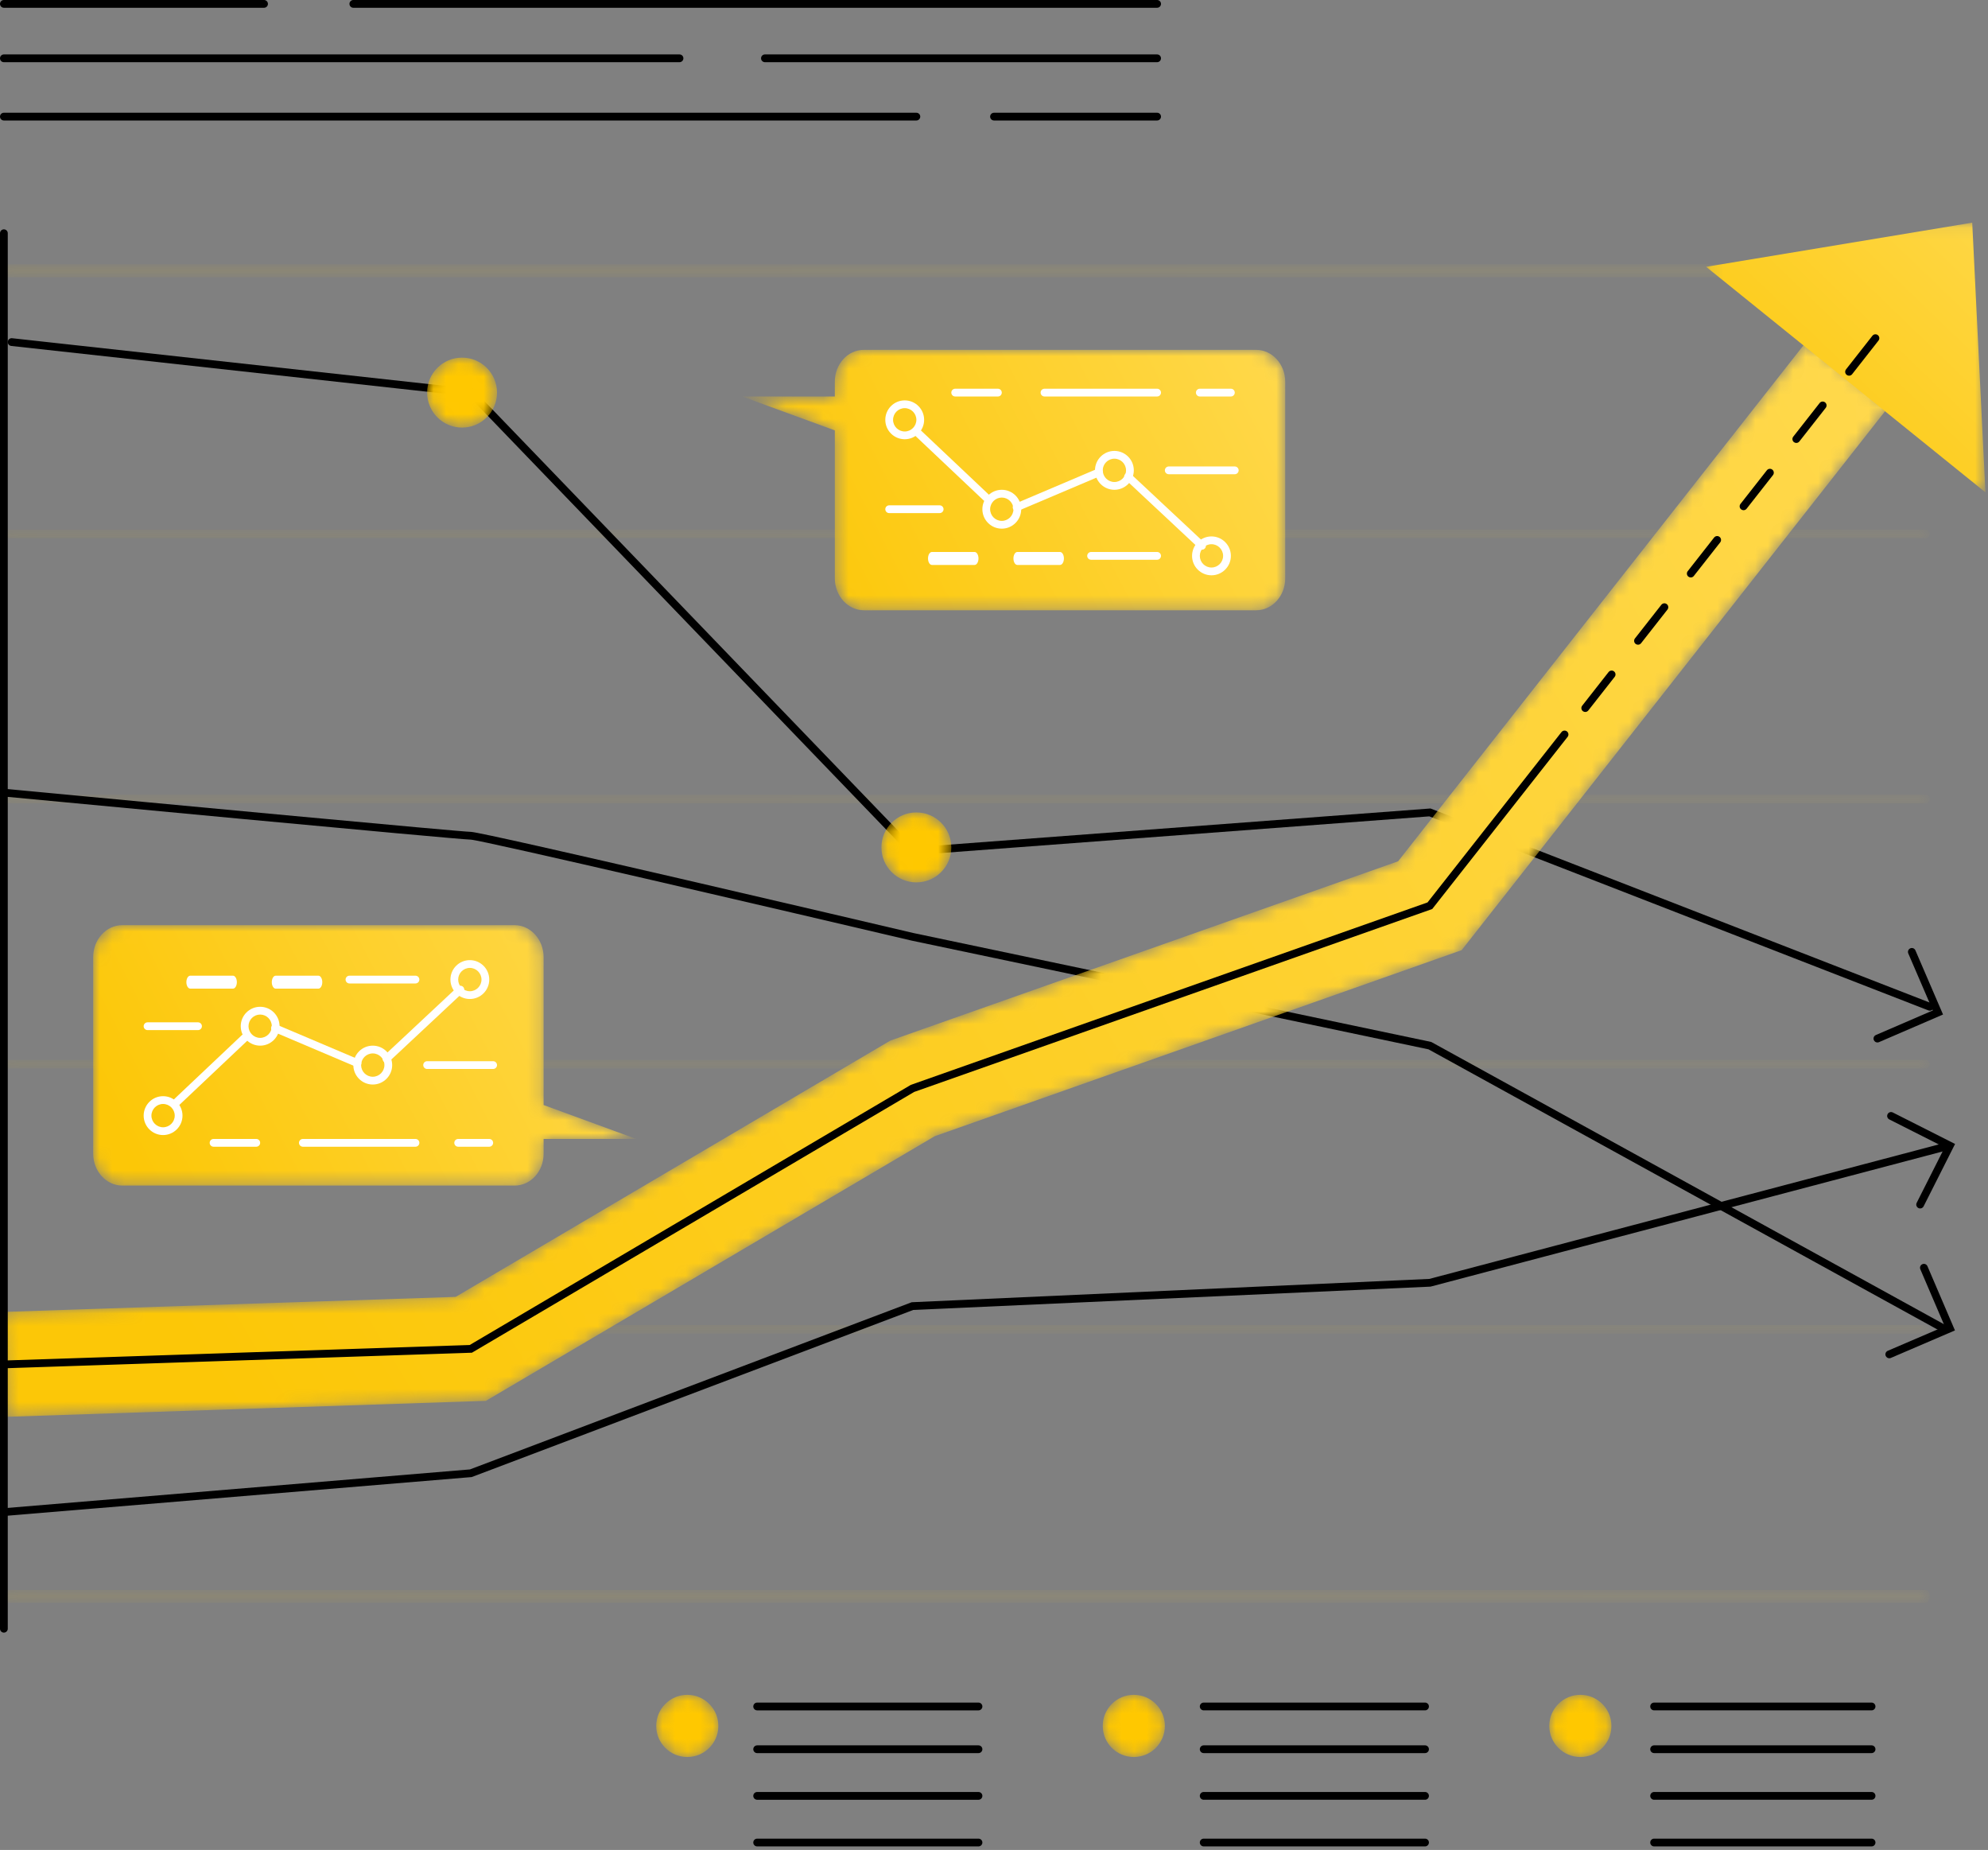 <?xml version="1.0" encoding="UTF-8"?>
<svg width="158px" height="147px" viewBox="0 0 158 147" version="1.1" xmlns="http://www.w3.org/2000/svg" xmlns:xlink="http://www.w3.org/1999/xlink">
    <rect x="0" y="0" width="158" height="147" fill="#808080" stroke="none"/>
    <!-- Generator: Sketch 56.3 (81716) - https://sketch.com -->
    <title>earn_ill</title>
    <desc>Created with Sketch.</desc>
    <defs>
        <path d="M153.066,1.03 L0.309,1.03 C0.138,1.03 0,0.799 0,0.515 C0,0.23 0.138,0 0.309,0 L153.066,0 C153.237,0 153.375,0.23 153.375,0.515" id="path-1"></path>
        <linearGradient x1="112.125%" y1="49.997%" x2="2.22044605e-14%" y2="50.002%" id="linearGradient-3">
            <stop stop-color="#FFD94E" offset="0%"></stop>
            <stop stop-color="#FCC707" offset="100%"></stop>
        </linearGradient>
        <path d="M153.066,0.824 L0.309,0.824 C0.138,0.824 0,0.67 0,0.48 C0,0.291 0.138,0.137 0.309,0.137 L153.066,0.137 C153.237,0.137 153.375,0.291 153.375,0.48" id="path-4"></path>
        <linearGradient x1="112.125%" y1="49.999%" x2="2.22044605e-14%" y2="50.001%" id="linearGradient-6">
            <stop stop-color="#FFD94E" offset="0%"></stop>
            <stop stop-color="#FCC707" offset="100%"></stop>
        </linearGradient>
        <path d="M153.066,0.755 L0.309,0.755 C0.138,0.755 0,0.602 0,0.412 C0,0.222 0.138,0.069 0.309,0.069 L153.066,0.069 C153.237,0.069 153.375,0.222 153.375,0.412" id="path-7"></path>
        <path d="M153.066,0.892 L0.309,0.892 C0.138,0.892 0,0.739 0,0.549 C0,0.359 0.138,0.206 0.309,0.206 L153.066,0.206 C153.237,0.206 153.375,0.359 153.375,0.549" id="path-9"></path>
        <path d="M153.066,0.961 L0.309,0.961 C0.138,0.961 0,0.808 0,0.618 C0,0.428 0.138,0.275 0.309,0.275 L153.066,0.275 C153.237,0.275 153.375,0.428 153.375,0.618" id="path-11"></path>
        <path d="M153.066,1.03 L0.309,1.03 C0.138,1.03 0,0.799 0,0.515 C0,0.23 0.138,0 0.309,0 L153.066,0 C153.237,0 153.375,0.23 153.375,0.515" id="path-13"></path>
        <polygon id="path-15" points="111.116 41.567 71.136 55.681 70.755 55.816 36.218 76.177 0.17 77.377 0.447 85.712 38.617 84.441 74.288 63.412 116.169 48.626 150.169 5.358 143.62 0.202"></polygon>
        <linearGradient x1="112.125%" y1="26.951%" x2="2.22044605e-14%" y2="66.249%" id="linearGradient-17">
            <stop stop-color="#FFD94E" offset="0%"></stop>
            <stop stop-color="#FCC707" offset="100%"></stop>
        </linearGradient>
        <path d="M0,2.471 C0,3.836 1.105,4.942 2.469,4.942 L2.469,4.942 C3.832,4.942 4.938,3.836 4.938,2.471 L4.938,2.471 C4.938,1.106 3.832,0 2.469,0 L2.469,0 C1.105,0 0,1.106 0,2.471" id="path-18"></path>
        <path d="M0,2.471 C0,3.836 1.105,4.942 2.469,4.942 L2.469,4.942 C3.833,4.942 4.938,3.836 4.938,2.471 L4.938,2.471 C4.938,1.106 3.833,0 2.469,0 L2.469,0 C1.105,0 0,1.106 0,2.471" id="path-20"></path>
        <path d="M0,2.471 C0,3.836 1.105,4.942 2.469,4.942 L2.469,4.942 C3.833,4.942 4.938,3.836 4.938,2.471 L4.938,2.471 C4.938,1.106 3.833,0 2.469,0 L2.469,0 C1.105,0 0,1.106 0,2.471" id="path-22"></path>
        <polygon id="path-24" points="0.123 0.087 22.319 0.087 22.319 21.516 0.123 21.516"></polygon>
        <linearGradient x1="112.125%" y1="-16.108%" x2="2.22044605e-14%" y2="96.605%" id="linearGradient-26">
            <stop stop-color="#FFD94E" offset="0%"></stop>
            <stop stop-color="#FCC707" offset="100%"></stop>
        </linearGradient>
        <path d="M0,2.78 C0,4.315 1.243,5.56 2.777,5.56 L2.777,5.56 C4.311,5.56 5.555,4.315 5.555,2.78 L5.555,2.78 C5.555,1.244 4.311,0 2.777,0 L2.777,0 C1.243,0 0,1.244 0,2.78" id="path-27"></path>
        <path d="M0,2.78 C0,4.315 1.243,5.56 2.777,5.56 L2.777,5.56 C4.311,5.56 5.555,4.315 5.555,2.78 L5.555,2.78 C5.555,1.244 4.311,0 2.777,0 L2.777,0 C1.243,0 0,1.244 0,2.78" id="path-29"></path>
        <path d="M9.705,0 C8.436,0 7.406,1.131 7.406,2.527 L7.406,2.527 L7.406,3.707 L0.05,3.707 L7.406,6.402 L7.406,18.151 C7.406,19.556 8.443,20.695 9.721,20.695 L9.721,20.695 L40.89,20.695 C42.168,20.695 43.204,19.556 43.204,18.151 L43.204,18.151 L43.204,2.545 C43.204,1.139 42.168,0 40.89,0 L40.89,0 L9.705,0 Z" id="path-31"></path>
        <linearGradient x1="112.125%" y1="33.689%" x2="2.22044605e-14%" y2="61.499%" id="linearGradient-33">
            <stop stop-color="#FFD94E" offset="0%"></stop>
            <stop stop-color="#FCC707" offset="100%"></stop>
        </linearGradient>
        <path d="M2.315,0 C1.036,0 0,1.139 0,2.544 L0,2.544 L0,18.151 C0,19.556 1.036,20.695 2.315,20.695 L2.315,20.695 L33.499,20.695 C34.769,20.695 35.798,19.564 35.798,18.168 L35.798,18.168 L35.798,16.988 L43.154,16.988 L35.798,14.293 L35.798,2.544 C35.798,1.139 34.762,0 33.483,0 L33.483,0 L2.315,0 Z" id="path-34"></path>
        <linearGradient x1="112.125%" y1="33.689%" x2="2.22044605e-14%" y2="61.499%" id="linearGradient-36">
            <stop stop-color="#FFD94E" offset="0%"></stop>
            <stop stop-color="#FCC707" offset="100%"></stop>
        </linearGradient>
    </defs>
    <g id="Design" stroke="none" stroke-width="1" fill="none" fill-rule="evenodd">
        <g id="Bahisnow_Landing" transform="translate(-1037, -1941)">
            <g id="HDW" transform="translate(0, 1699)">
                <g id="steps" transform="translate(237, 235)">
                    <g id="earn" transform="translate(788, 7)">
                        <g id="Earn">
                            <g id="earn_ill" transform="translate(12, 0)">
                                <g id="earn">
                                    <g id="Group-26" transform="translate(0, 21.004)">
                                        <g id="Group-3">
                                            <mask id="mask-2" fill="white">
                                                <use xlink:href="#path-1"></use>
                                            </mask>
                                            <g id="Clip-2"></g>
                                            <path d="M153.066,1.03 L0.309,1.03 C0.138,1.03 0,0.799 0,0.515 C0,0.23 0.138,0 0.309,0 L153.066,0 C153.237,0 153.375,0.23 153.375,0.515 C153.375,0.799 153.237,1.03 153.066,1.03" id="Fill-1" fill="url(#linearGradient-3)" opacity="0.304" mask="url(#mask-2)"></path>
                                        </g>
                                        <g id="Group-6" transform="translate(0, 42.008)">
                                            <mask id="mask-5" fill="white">
                                                <use xlink:href="#path-4"></use>
                                            </mask>
                                            <g id="Clip-5"></g>
                                            <path d="M153.066,0.824 L0.309,0.824 C0.138,0.824 0,0.67 0,0.48 C0,0.291 0.138,0.137 0.309,0.137 L153.066,0.137 C153.237,0.137 153.375,0.291 153.375,0.48 C153.375,0.67 153.237,0.824 153.066,0.824" id="Fill-4" fill="url(#linearGradient-6)" opacity="0.304" mask="url(#mask-5)"></path>
                                        </g>
                                        <g id="Group-9" transform="translate(0, 21.004)">
                                            <mask id="mask-8" fill="white">
                                                <use xlink:href="#path-7"></use>
                                            </mask>
                                            <g id="Clip-8"></g>
                                            <path d="M153.066,0.755 L0.309,0.755 C0.138,0.755 0,0.602 0,0.412 C0,0.222 0.138,0.069 0.309,0.069 L153.066,0.069 C153.237,0.069 153.375,0.222 153.375,0.412 C153.375,0.602 153.237,0.755 153.066,0.755" id="Fill-7" fill="url(#linearGradient-6)" opacity="0.304" mask="url(#mask-8)"></path>
                                        </g>
                                        <g id="Group-12" transform="translate(0, 63.012)">
                                            <mask id="mask-10" fill="white">
                                                <use xlink:href="#path-9"></use>
                                            </mask>
                                            <g id="Clip-11"></g>
                                            <path d="M153.066,0.892 L0.309,0.892 C0.138,0.892 0,0.739 0,0.549 C0,0.359 0.138,0.206 0.309,0.206 L153.066,0.206 C153.237,0.206 153.375,0.359 153.375,0.549 C153.375,0.739 153.237,0.892 153.066,0.892" id="Fill-10" fill="url(#linearGradient-6)" opacity="0.304" mask="url(#mask-10)"></path>
                                        </g>
                                        <g id="Group-15" transform="translate(0, 84.015)">
                                            <mask id="mask-12" fill="white">
                                                <use xlink:href="#path-11"></use>
                                            </mask>
                                            <g id="Clip-14"></g>
                                            <path d="M153.066,0.961 L0.309,0.961 C0.138,0.961 0,0.808 0,0.618 C0,0.428 0.138,0.275 0.309,0.275 L153.066,0.275 C153.237,0.275 153.375,0.428 153.375,0.618 C153.375,0.808 153.237,0.961 153.066,0.961" id="Fill-13" fill="url(#linearGradient-6)" opacity="0.304" mask="url(#mask-12)"></path>
                                        </g>
                                        <g id="Group-18" transform="translate(0, 105.328)">
                                            <mask id="mask-14" fill="white">
                                                <use xlink:href="#path-13"></use>
                                            </mask>
                                            <g id="Clip-17"></g>
                                            <path d="M153.066,1.03 L0.309,1.03 C0.138,1.03 0,0.799 0,0.515 C0,0.23 0.138,0 0.309,0 L153.066,0 C153.237,0 153.375,0.23 153.375,0.515 C153.375,0.799 153.237,1.03 153.066,1.03" id="Fill-16" fill="url(#linearGradient-3)" opacity="0.304" mask="url(#mask-14)"></path>
                                        </g>
                                        <g id="Group-21" transform="translate(0, 69.807)" fill="#000000">
                                            <path d="M0.308,29.652 C0.149,29.652 0.015,29.53 -0,29.369 C-0.013,29.199 0.113,29.05 0.283,29.036 L37.349,25.951 L72.458,12.667 L72.508,12.664 L113.596,10.813 L154.531,0.01 C154.696,-0.033 154.865,0.065 154.908,0.23 C154.951,0.395 154.853,0.564 154.688,0.608 L113.689,11.427 L113.656,11.428 L72.584,13.279 L37.487,26.559 L37.444,26.562 L0.334,29.651 C0.326,29.652 0.317,29.652 0.308,29.652" id="Fill-19"></path>
                                        </g>
                                        <path d="M154.609,84.942 C154.559,84.942 154.508,84.93 154.461,84.904 L113.534,62.378 L72.458,53.739 C63.016,51.52 38.329,45.757 37.414,45.714 C36.488,45.714 2.053,42.454 0.588,42.315 C0.418,42.299 0.294,42.149 0.309,41.979 C0.326,41.808 0.476,41.681 0.646,41.7 C13.05,42.875 36.697,45.096 37.418,45.096 C38.352,45.096 69.09,52.313 72.592,53.135 L113.751,61.792 L113.791,61.814 L154.758,84.363 C154.908,84.445 154.962,84.633 154.88,84.782 C154.824,84.884 154.718,84.942 154.609,84.942" id="Fill-22" fill="#000000"></path>
                                        <path d="M153.375,59.305 C153.338,59.305 153.3,59.298 153.263,59.284 L113.596,43.865 L72.4,46.96 L37.273,10.488 L0.892,6.485 C0.723,6.466 0.6,6.313 0.619,6.144 C0.638,5.974 0.792,5.853 0.96,5.871 L37.563,9.898 L37.64,9.979 L72.643,46.322 L113.689,43.239 L113.754,43.264 L153.487,58.708 C153.645,58.77 153.724,58.949 153.663,59.108 C153.615,59.23 153.499,59.305 153.375,59.305" id="Fill-24" fill="#000000"></path>
                                    </g>
                                    <g id="Group-29" transform="translate(0, 26.873)">
                                        <mask id="mask-16" fill="white">
                                            <use xlink:href="#path-15"></use>
                                        </mask>
                                        <g id="Clip-28"></g>
                                        <polygon id="Fill-27" fill="url(#linearGradient-17)" mask="url(#mask-16)" points="111.116 41.567 71.136 55.681 70.755 55.816 36.218 76.177 0.17 77.377 0.447 85.712 38.617 84.441 74.288 63.412 116.169 48.626 150.169 5.358 143.62 0.202"></polygon>
                                    </g>
                                    <g id="Group-40" transform="translate(0, 57.761)" fill="#000000">
                                        <path d="M0.308,50.965 C0.143,50.965 0.006,50.834 1.76922901e-05,50.667 C-0.005,50.496 0.128,50.353 0.298,50.348 L37.329,49.115 L72.391,28.444 L113.456,13.947 L124.103,0.41 C124.209,0.276 124.403,0.254 124.536,0.358 C124.67,0.464 124.693,0.658 124.588,0.792 L113.83,14.47 L72.652,29.007 L37.507,49.727 L37.428,49.729 L0.319,50.965 C0.315,50.965 0.312,50.965 0.308,50.965" id="Fill-30"></path>
                                        <path d="M77.768,78.147 L60.177,78.147 C60.007,78.147 59.869,78.009 59.869,77.838 C59.869,77.667 60.007,77.529 60.177,77.529 L77.768,77.529 C77.938,77.529 78.076,77.667 78.076,77.838 C78.076,78.009 77.938,78.147 77.768,78.147" id="Fill-32"></path>
                                        <path d="M77.768,81.544 L60.177,81.544 C60.007,81.544 59.869,81.406 59.869,81.235 C59.869,81.065 60.007,80.927 60.177,80.927 L77.768,80.927 C77.938,80.927 78.076,81.065 78.076,81.235 C78.076,81.406 77.938,81.544 77.768,81.544" id="Fill-34"></path>
                                        <path d="M77.768,85.251 L60.177,85.251 C60.007,85.251 59.869,85.113 59.869,84.942 C59.869,84.771 60.007,84.633 60.177,84.633 L77.768,84.633 C77.938,84.633 78.076,84.771 78.076,84.942 C78.076,85.113 77.938,85.251 77.768,85.251" id="Fill-36"></path>
                                        <path d="M77.768,88.957 L60.177,88.957 C60.007,88.957 59.869,88.819 59.869,88.649 C59.869,88.478 60.007,88.34 60.177,88.34 L77.768,88.34 C77.938,88.34 78.076,88.478 78.076,88.649 C78.076,88.819 77.938,88.957 77.768,88.957" id="Fill-38"></path>
                                    </g>
                                    <g id="Group-43" transform="translate(52.154, 134.672)">
                                        <mask id="mask-19" fill="white">
                                            <use xlink:href="#path-18"></use>
                                        </mask>
                                        <g id="Clip-42"></g>
                                        <path d="M0,2.471 C0,3.836 1.105,4.942 2.469,4.942 L2.469,4.942 C3.832,4.942 4.938,3.836 4.938,2.471 L4.938,2.471 C4.938,1.106 3.832,0 2.469,0 L2.469,0 C1.105,0 0,1.106 0,2.471" id="Fill-41" fill="#FFC800" mask="url(#mask-19)"></path>
                                    </g>
                                    <g id="Group-52" transform="translate(95.358, 135.289)" fill="#000000">
                                        <path d="M17.899,0.618 L0.309,0.618 C0.138,0.618 3.08601563e-05,0.48 3.08601563e-05,0.309 C3.08601563e-05,0.138 0.138,0 0.309,0 L17.899,0 C18.069,0 18.208,0.138 18.208,0.309 C18.208,0.48 18.069,0.618 17.899,0.618" id="Fill-44"></path>
                                        <path d="M17.899,4.015 L0.309,4.015 C0.138,4.015 3.08601563e-05,3.877 3.08601563e-05,3.707 C3.08601563e-05,3.536 0.138,3.398 0.309,3.398 L17.899,3.398 C18.069,3.398 18.208,3.536 18.208,3.707 C18.208,3.877 18.069,4.015 17.899,4.015" id="Fill-46"></path>
                                        <path d="M17.899,7.722 L0.309,7.722 C0.138,7.722 3.08601563e-05,7.584 3.08601563e-05,7.413 C3.08601563e-05,7.242 0.138,7.104 0.309,7.104 L17.899,7.104 C18.069,7.104 18.208,7.242 18.208,7.413 C18.208,7.584 18.069,7.722 17.899,7.722" id="Fill-48"></path>
                                        <path d="M17.899,11.429 L0.309,11.429 C0.138,11.429 3.08601563e-05,11.29 3.08601563e-05,11.12 C3.08601563e-05,10.949 0.138,10.811 0.309,10.811 L17.899,10.811 C18.069,10.811 18.208,10.949 18.208,11.12 C18.208,11.29 18.069,11.429 17.899,11.429" id="Fill-50"></path>
                                    </g>
                                    <g id="Group-55" transform="translate(87.643, 134.672)">
                                        <mask id="mask-21" fill="white">
                                            <use xlink:href="#path-20"></use>
                                        </mask>
                                        <g id="Clip-54"></g>
                                        <path d="M0,2.471 C0,3.836 1.105,4.942 2.469,4.942 L2.469,4.942 C3.833,4.942 4.938,3.836 4.938,2.471 L4.938,2.471 C4.938,1.106 3.833,0 2.469,0 L2.469,0 C1.105,0 0,1.106 0,2.471" id="Fill-53" fill="#FFC800" mask="url(#mask-21)"></path>
                                    </g>
                                    <g id="Group-64" transform="translate(131.156, 135.289)" fill="#000000">
                                        <path d="M17.59,0.618 L0.309,0.618 C0.138,0.618 3.08601563e-05,0.48 3.08601563e-05,0.309 C3.08601563e-05,0.138 0.138,0 0.309,0 L17.59,0 C17.761,0 17.899,0.138 17.899,0.309 C17.899,0.48 17.761,0.618 17.59,0.618" id="Fill-56"></path>
                                        <path d="M17.59,4.015 L0.309,4.015 C0.138,4.015 3.08601563e-05,3.877 3.08601563e-05,3.707 C3.08601563e-05,3.536 0.138,3.398 0.309,3.398 L17.59,3.398 C17.761,3.398 17.899,3.536 17.899,3.707 C17.899,3.877 17.761,4.015 17.59,4.015" id="Fill-58"></path>
                                        <path d="M17.59,7.722 L0.309,7.722 C0.138,7.722 3.08601563e-05,7.584 3.08601563e-05,7.413 C3.08601563e-05,7.242 0.138,7.104 0.309,7.104 L17.59,7.104 C17.761,7.104 17.899,7.242 17.899,7.413 C17.899,7.584 17.761,7.722 17.59,7.722" id="Fill-60"></path>
                                        <path d="M17.59,11.429 L0.309,11.429 C0.138,11.429 3.08601563e-05,11.29 3.08601563e-05,11.12 C3.08601563e-05,10.949 0.138,10.811 0.309,10.811 L17.59,10.811 C17.761,10.811 17.899,10.949 17.899,11.12 C17.899,11.29 17.761,11.429 17.59,11.429" id="Fill-62"></path>
                                    </g>
                                    <g id="Group-67" transform="translate(123.132, 134.672)">
                                        <mask id="mask-23" fill="white">
                                            <use xlink:href="#path-22"></use>
                                        </mask>
                                        <g id="Clip-66"></g>
                                        <path d="M0,2.471 C0,3.836 1.105,4.942 2.469,4.942 L2.469,4.942 C3.833,4.942 4.938,3.836 4.938,2.471 L4.938,2.471 C4.938,1.106 3.833,0 2.469,0 L2.469,0 C1.105,0 0,1.106 0,2.471" id="Fill-65" fill="#FFC800" mask="url(#mask-23)"></path>
                                    </g>
                                    <g id="Group-81" transform="translate(0, 17.606)">
                                        <path d="M0.309,112.123 C0.138,112.123 3.08601562e-05,111.985 3.08601562e-05,111.815 L3.08601562e-05,0.927 C3.08601562e-05,0.756 0.138,0.618 0.309,0.618 C0.479,0.618 0.617,0.756 0.617,0.927 L0.617,111.815 C0.617,111.985 0.479,112.123 0.309,112.123" id="Fill-68" fill="#000000"></path>
                                        <g id="Group-72" transform="translate(135.476, 0)">
                                            <mask id="mask-25" fill="white">
                                                <use xlink:href="#path-24"></use>
                                            </mask>
                                            <g id="Clip-71"></g>
                                            <polygon id="Fill-70" fill="url(#linearGradient-26)" mask="url(#mask-25)" points="21.27 0.087 0.123 3.595 22.319 21.516"></polygon>
                                        </g>
                                        <path d="M146.958,12.247 C146.891,12.247 146.824,12.226 146.767,12.181 C146.633,12.076 146.61,11.882 146.715,11.747 L148.812,9.075 C148.917,8.941 149.111,8.918 149.245,9.023 C149.379,9.129 149.402,9.323 149.297,9.457 L147.201,12.129 C147.14,12.207 147.049,12.247 146.958,12.247 M142.764,17.591 C142.697,17.591 142.63,17.57 142.574,17.525 C142.44,17.42 142.417,17.226 142.522,17.092 L144.618,14.42 C144.723,14.285 144.918,14.262 145.052,14.368 C145.186,14.473 145.209,14.667 145.104,14.801 L143.007,17.473 C142.946,17.551 142.856,17.591 142.764,17.591 M138.571,22.936 C138.504,22.936 138.437,22.914 138.38,22.87 C138.246,22.764 138.223,22.57 138.328,22.436 L140.425,19.764 C140.53,19.629 140.724,19.606 140.858,19.712 C140.992,19.817 141.016,20.012 140.91,20.146 L138.814,22.818 C138.753,22.895 138.662,22.936 138.571,22.936 M134.377,28.28 C134.311,28.28 134.243,28.258 134.187,28.214 C134.053,28.109 134.029,27.914 134.135,27.78 L136.231,25.108 C136.337,24.974 136.531,24.95 136.665,25.056 C136.799,25.161 136.822,25.355 136.717,25.49 L134.62,28.161 C134.559,28.239 134.469,28.28 134.377,28.28 M130.184,33.624 C130.117,33.624 130.05,33.603 129.993,33.558 C129.859,33.452 129.836,33.258 129.941,33.124 L132.038,30.452 C132.143,30.318 132.337,30.294 132.471,30.4 C132.606,30.505 132.629,30.7 132.523,30.834 L130.427,33.506 C130.366,33.583 130.275,33.624 130.184,33.624 M125.99,38.968 C125.924,38.968 125.856,38.946 125.8,38.902 C125.666,38.797 125.643,38.602 125.748,38.469 L127.844,35.797 C127.95,35.662 128.144,35.638 128.278,35.744 C128.412,35.85 128.435,36.044 128.33,36.178 L126.233,38.85 C126.172,38.928 126.082,38.968 125.99,38.968" id="Fill-73" fill="#000000"></path>
                                        <path d="M149.211,65.23 C149.092,65.23 148.978,65.16 148.928,65.044 C148.86,64.887 148.933,64.705 149.089,64.638 L153.615,62.685 L151.664,58.155 C151.597,57.998 151.669,57.816 151.825,57.749 C151.982,57.681 152.163,57.753 152.231,57.911 L154.426,63.008 L149.333,65.205 C149.293,65.222 149.252,65.23 149.211,65.23" id="Fill-75" fill="#000000"></path>
                                        <path d="M152.607,78.419 C152.561,78.419 152.513,78.409 152.468,78.386 C152.316,78.309 152.255,78.123 152.332,77.971 L154.554,73.568 L150.155,71.344 C150.003,71.267 149.942,71.081 150.019,70.929 C150.096,70.777 150.281,70.715 150.433,70.792 L155.383,73.295 L152.883,78.25 C152.829,78.357 152.72,78.419 152.607,78.419" id="Fill-77" fill="#000000"></path>
                                        <path d="M150.155,90.323 C150.036,90.323 149.922,90.253 149.872,90.136 C149.804,89.979 149.877,89.798 150.033,89.73 L154.564,87.787 L152.622,83.253 C152.555,83.096 152.627,82.915 152.784,82.847 C152.941,82.78 153.122,82.852 153.189,83.01 L155.374,88.111 L150.277,90.298 C150.237,90.315 150.196,90.323 150.155,90.323" id="Fill-79" fill="#000000"></path>
                                    </g>
                                    <g id="Group-84" transform="translate(33.946, 28.417)">
                                        <mask id="mask-28" fill="white">
                                            <use xlink:href="#path-27"></use>
                                        </mask>
                                        <g id="Clip-83"></g>
                                        <path d="M0,2.78 C0,4.315 1.243,5.56 2.777,5.56 L2.777,5.56 C4.311,5.56 5.555,4.315 5.555,2.78 L5.555,2.78 C5.555,1.244 4.311,0 2.777,0 L2.777,0 C1.243,0 0,1.244 0,2.78" id="Fill-82" fill="#FFC800" mask="url(#mask-28)"></path>
                                    </g>
                                    <g id="Group-87" transform="translate(70.053, 64.556)">
                                        <mask id="mask-30" fill="white">
                                            <use xlink:href="#path-29"></use>
                                        </mask>
                                        <g id="Clip-86"></g>
                                        <path d="M0,2.78 C0,4.315 1.243,5.56 2.777,5.56 L2.777,5.56 C4.311,5.56 5.555,4.315 5.555,2.78 L5.555,2.78 C5.555,1.244 4.311,0 2.777,0 L2.777,0 C1.243,0 0,1.244 0,2.78" id="Fill-85" fill="#FFC800" mask="url(#mask-30)"></path>
                                    </g>
                                    <g id="Group-90" transform="translate(58.943, 27.799)">
                                        <mask id="mask-32" fill="white">
                                            <use xlink:href="#path-31"></use>
                                        </mask>
                                        <g id="Clip-89"></g>
                                        <path d="M9.705,0 C8.436,0 7.406,1.131 7.406,2.527 L7.406,2.527 L7.406,3.707 L0.05,3.707 L7.406,6.402 L7.406,18.151 C7.406,19.556 8.443,20.695 9.721,20.695 L9.721,20.695 L40.89,20.695 C42.168,20.695 43.204,19.556 43.204,18.151 L43.204,18.151 L43.204,2.545 C43.204,1.139 42.168,0 40.89,0 L40.89,0 L9.705,0 Z" id="Fill-88" fill="url(#linearGradient-33)" mask="url(#mask-32)"></path>
                                    </g>
                                    <g id="Group-119" transform="translate(70.361, 30.888)" fill="#FFFFFF">
                                        <path d="M1.543,1.544 C1.033,1.544 0.617,1.96 0.617,2.471 C0.617,2.982 1.033,3.398 1.543,3.398 C2.053,3.398 2.469,2.982 2.469,2.471 C2.469,1.96 2.053,1.544 1.543,1.544 M1.543,4.015 C0.692,4.015 3.08601563e-05,3.323 3.08601563e-05,2.471 C3.08601563e-05,1.619 0.692,0.927 1.543,0.927 C2.394,0.927 3.086,1.619 3.086,2.471 C3.086,3.323 2.394,4.015 1.543,4.015" id="Fill-91"></path>
                                        <path d="M9.258,8.649 C8.748,8.649 8.332,9.064 8.332,9.575 C8.332,10.086 8.748,10.502 9.258,10.502 C9.769,10.502 10.184,10.086 10.184,9.575 C10.184,9.064 9.769,8.649 9.258,8.649 M9.258,11.12 C8.407,11.12 7.715,10.427 7.715,9.575 C7.715,8.724 8.407,8.031 9.258,8.031 C10.109,8.031 10.801,8.724 10.801,9.575 C10.801,10.427 10.109,11.12 9.258,11.12" id="Fill-93"></path>
                                        <path d="M18.208,5.56 C17.697,5.56 17.282,5.976 17.282,6.486 C17.282,6.997 17.697,7.413 18.208,7.413 C18.718,7.413 19.133,6.997 19.133,6.486 C19.133,5.976 18.718,5.56 18.208,5.56 M18.208,8.031 C17.357,8.031 16.665,7.338 16.665,6.486 C16.665,5.635 17.357,4.942 18.208,4.942 C19.058,4.942 19.751,5.635 19.751,6.486 C19.751,7.338 19.058,8.031 18.208,8.031" id="Fill-95"></path>
                                        <path d="M25.923,12.355 C25.412,12.355 24.997,12.771 24.997,13.282 C24.997,13.793 25.412,14.208 25.923,14.208 C26.433,14.208 26.848,13.793 26.848,13.282 C26.848,12.771 26.433,12.355 25.923,12.355 M25.923,14.826 C25.072,14.826 24.38,14.133 24.38,13.282 C24.38,12.43 25.072,11.737 25.923,11.737 C26.773,11.737 27.466,12.43 27.466,13.282 C27.466,14.133 26.773,14.826 25.923,14.826" id="Fill-97"></path>
                                        <path d="M8.024,8.958 C7.947,8.958 7.872,8.929 7.812,8.873 L2.257,3.622 C2.133,3.505 2.128,3.31 2.244,3.185 C2.362,3.062 2.557,3.056 2.681,3.173 L8.236,8.424 C8.359,8.541 8.365,8.737 8.248,8.861 C8.187,8.925 8.105,8.958 8.024,8.958" id="Fill-99"></path>
                                        <path d="M10.438,9.731 C10.318,9.731 10.204,9.66 10.154,9.543 C10.087,9.385 10.161,9.204 10.317,9.137 L16.873,6.355 C17.03,6.289 17.211,6.362 17.278,6.519 C17.344,6.676 17.271,6.857 17.114,6.924 L10.558,9.706 C10.519,9.723 10.478,9.731 10.438,9.731" id="Fill-101"></path>
                                        <path d="M25.171,12.791 C25.095,12.791 25.019,12.764 24.96,12.708 L19.084,7.215 C18.959,7.098 18.953,6.903 19.069,6.778 C19.186,6.653 19.381,6.647 19.505,6.763 L25.381,12.257 C25.506,12.373 25.513,12.569 25.396,12.693 C25.335,12.759 25.253,12.791 25.171,12.791" id="Fill-103"></path>
                                        <path d="M8.949,0.618 L5.555,0.618 C5.385,0.618 5.246,0.48 5.246,0.309 C5.246,0.138 5.385,0 5.555,0 L8.949,0 C9.12,0 9.258,0.138 9.258,0.309 C9.258,0.48 9.12,0.618 8.949,0.618" id="Fill-105"></path>
                                        <path d="M21.602,0.618 L12.653,0.618 C12.482,0.618 12.344,0.48 12.344,0.309 C12.344,0.138 12.482,0 12.653,0 L21.602,0 C21.772,0 21.911,0.138 21.911,0.309 C21.911,0.48 21.772,0.618 21.602,0.618" id="Fill-107"></path>
                                        <path d="M27.466,0.618 L24.997,0.618 C24.826,0.618 24.688,0.48 24.688,0.309 C24.688,0.138 24.826,0 24.997,0 L27.466,0 C27.636,0 27.774,0.138 27.774,0.309 C27.774,0.48 27.636,0.618 27.466,0.618" id="Fill-109"></path>
                                        <path d="M7.098,14.003 L3.703,14.003 C3.533,14.003 3.395,13.772 3.395,13.488 C3.395,13.203 3.533,12.973 3.703,12.973 L7.098,12.973 C7.268,12.973 7.406,13.203 7.406,13.488 C7.406,13.772 7.268,14.003 7.098,14.003 M13.887,14.003 L10.492,14.003 C10.322,14.003 10.184,13.772 10.184,13.488 C10.184,13.203 10.322,12.973 10.492,12.973 L13.887,12.973 C14.057,12.973 14.196,13.203 14.196,13.488 C14.196,13.772 14.057,14.003 13.887,14.003" id="Fill-111"></path>
                                        <path d="M21.602,13.591 L16.356,13.591 C16.186,13.591 16.047,13.453 16.047,13.282 C16.047,13.111 16.186,12.973 16.356,12.973 L21.602,12.973 C21.772,12.973 21.911,13.111 21.911,13.282 C21.911,13.453 21.772,13.591 21.602,13.591" id="Fill-113"></path>
                                        <path d="M4.32,9.884 L0.309,9.884 C0.138,9.884 3.08601563e-05,9.746 3.08601563e-05,9.575 C3.08601563e-05,9.404 0.138,9.266 0.309,9.266 L4.32,9.266 C4.491,9.266 4.629,9.404 4.629,9.575 C4.629,9.746 4.491,9.884 4.32,9.884" id="Fill-115"></path>
                                        <path d="M27.774,6.795 L22.528,6.795 C22.358,6.795 22.219,6.657 22.219,6.486 C22.219,6.316 22.358,6.178 22.528,6.178 L27.774,6.178 C27.945,6.178 28.083,6.316 28.083,6.486 C28.083,6.657 27.945,6.795 27.774,6.795" id="Fill-117"></path>
                                    </g>
                                    <g id="Group-122" transform="translate(7.406, 73.513)">
                                        <mask id="mask-35" fill="white">
                                            <use xlink:href="#path-34"></use>
                                        </mask>
                                        <g id="Clip-121"></g>
                                        <path d="M2.315,0 C1.036,0 0,1.139 0,2.544 L0,2.544 L0,18.151 C0,19.556 1.036,20.695 2.315,20.695 L2.315,20.695 L33.499,20.695 C34.769,20.695 35.798,19.564 35.798,18.168 L35.798,18.168 L35.798,16.988 L43.154,16.988 L35.798,14.293 L35.798,2.544 C35.798,1.139 34.762,0 33.483,0 L33.483,0 L2.315,0 Z" id="Fill-120" fill="url(#linearGradient-36)" mask="url(#mask-35)"></path>
                                    </g>
                                    <g id="Group-163">
                                        <path d="M12.961,87.722 C12.451,87.722 12.035,88.138 12.035,88.649 C12.035,89.159 12.451,89.575 12.961,89.575 C13.472,89.575 13.887,89.159 13.887,88.649 C13.887,88.138 13.472,87.722 12.961,87.722 M12.961,90.193 C12.11,90.193 11.418,89.5 11.418,88.649 C11.418,87.797 12.11,87.104 12.961,87.104 C13.812,87.104 14.504,87.797 14.504,88.649 C14.504,89.5 13.812,90.193 12.961,90.193" id="Fill-123" fill="#FFFFFF"></path>
                                        <path d="M20.676,80.618 C20.166,80.618 19.751,81.033 19.751,81.544 C19.751,82.055 20.166,82.471 20.676,82.471 C21.187,82.471 21.602,82.055 21.602,81.544 C21.602,81.033 21.187,80.618 20.676,80.618 M20.676,83.089 C19.826,83.089 19.133,82.396 19.133,81.544 C19.133,80.693 19.826,80 20.676,80 C21.527,80 22.219,80.693 22.219,81.544 C22.219,82.396 21.527,83.089 20.676,83.089" id="Fill-125" fill="#FFFFFF"></path>
                                        <path d="M29.626,83.706 C29.115,83.706 28.7,84.122 28.7,84.633 C28.7,85.144 29.115,85.56 29.626,85.56 C30.136,85.56 30.552,85.144 30.552,84.633 C30.552,84.122 30.136,83.706 29.626,83.706 M29.626,86.178 C28.775,86.178 28.083,85.485 28.083,84.633 C28.083,83.782 28.775,83.089 29.626,83.089 C30.477,83.089 31.169,83.782 31.169,84.633 C31.169,85.485 30.477,86.178 29.626,86.178" id="Fill-127" fill="#FFFFFF"></path>
                                        <path d="M37.341,76.911 C36.83,76.911 36.415,77.327 36.415,77.838 C36.415,78.349 36.83,78.764 37.341,78.764 C37.851,78.764 38.267,78.349 38.267,77.838 C38.267,77.327 37.851,76.911 37.341,76.911 M37.341,79.382 C36.49,79.382 35.798,78.689 35.798,77.838 C35.798,76.986 36.49,76.293 37.341,76.293 C38.192,76.293 38.884,76.986 38.884,77.838 C38.884,78.689 38.192,79.382 37.341,79.382" id="Fill-129" fill="#FFFFFF"></path>
                                        <path d="M13.887,88.031 C13.805,88.031 13.724,87.998 13.663,87.934 C13.546,87.81 13.551,87.614 13.675,87.497 L19.23,82.246 C19.354,82.129 19.549,82.135 19.666,82.259 C19.783,82.383 19.778,82.578 19.654,82.696 L14.099,87.946 C14.039,88.003 13.963,88.031 13.887,88.031" id="Fill-131" fill="#FFFFFF"></path>
                                        <path d="M28.412,84.789 C28.372,84.789 28.331,84.781 28.291,84.764 L21.736,81.982 C21.579,81.916 21.506,81.734 21.572,81.577 C21.639,81.42 21.82,81.347 21.976,81.413 L28.532,84.195 C28.689,84.262 28.763,84.443 28.696,84.601 C28.646,84.718 28.532,84.789 28.412,84.789" id="Fill-133" fill="#FFFFFF"></path>
                                        <path d="M30.713,84.439 C30.63,84.439 30.548,84.407 30.487,84.342 C30.371,84.217 30.378,84.021 30.502,83.905 L36.378,78.411 C36.503,78.295 36.698,78.302 36.815,78.426 C36.931,78.551 36.924,78.746 36.8,78.863 L30.924,84.356 C30.864,84.412 30.788,84.439 30.713,84.439" id="Fill-135" fill="#FFFFFF"></path>
                                        <path d="M20.368,91.12 L16.973,91.12 C16.803,91.12 16.665,90.982 16.665,90.811 C16.665,90.64 16.803,90.502 16.973,90.502 L20.368,90.502 C20.538,90.502 20.676,90.64 20.676,90.811 C20.676,90.982 20.538,91.12 20.368,91.12" id="Fill-137" fill="#FFFFFF"></path>
                                        <path d="M33.02,91.12 L24.071,91.12 C23.901,91.12 23.762,90.982 23.762,90.811 C23.762,90.64 23.901,90.502 24.071,90.502 L33.02,90.502 C33.191,90.502 33.329,90.64 33.329,90.811 C33.329,90.982 33.191,91.12 33.02,91.12" id="Fill-139" fill="#FFFFFF"></path>
                                        <path d="M38.884,91.12 L36.415,91.12 C36.245,91.12 36.106,90.982 36.106,90.811 C36.106,90.64 36.245,90.502 36.415,90.502 L38.884,90.502 C39.054,90.502 39.192,90.64 39.192,90.811 C39.192,90.982 39.054,91.12 38.884,91.12" id="Fill-141" fill="#FFFFFF"></path>
                                        <path d="M18.516,78.558 L15.122,78.558 C14.951,78.558 14.813,78.328 14.813,78.044 C14.813,77.759 14.951,77.529 15.122,77.529 L18.516,77.529 C18.686,77.529 18.825,77.759 18.825,78.044 C18.825,78.328 18.686,78.558 18.516,78.558 M25.305,78.558 L21.911,78.558 C21.74,78.558 21.602,78.328 21.602,78.044 C21.602,77.759 21.74,77.529 21.911,77.529 L25.305,77.529 C25.476,77.529 25.614,77.759 25.614,78.044 C25.614,78.328 25.476,78.558 25.305,78.558" id="Fill-143" fill="#FFFFFF"></path>
                                        <path d="M33.02,78.147 L27.774,78.147 C27.604,78.147 27.466,78.009 27.466,77.838 C27.466,77.667 27.604,77.529 27.774,77.529 L33.02,77.529 C33.191,77.529 33.329,77.667 33.329,77.838 C33.329,78.009 33.191,78.147 33.02,78.147" id="Fill-145" fill="#FFFFFF"></path>
                                        <path d="M15.739,81.853 L11.727,81.853 C11.557,81.853 11.418,81.715 11.418,81.544 C11.418,81.374 11.557,81.235 11.727,81.235 L15.739,81.235 C15.909,81.235 16.047,81.374 16.047,81.544 C16.047,81.715 15.909,81.853 15.739,81.853" id="Fill-147" fill="#FFFFFF"></path>
                                        <path d="M39.192,84.942 L33.946,84.942 C33.776,84.942 33.638,84.804 33.638,84.633 C33.638,84.462 33.776,84.324 33.946,84.324 L39.192,84.324 C39.363,84.324 39.501,84.462 39.501,84.633 C39.501,84.804 39.363,84.942 39.192,84.942" id="Fill-149" fill="#FFFFFF"></path>
                                        <path d="M20.985,0.618 L0.309,0.618 C0.138,0.618 3.08601563e-05,0.48 3.08601563e-05,0.309 C3.08601563e-05,0.138 0.138,0 0.309,0 L20.985,0 C21.155,0 21.294,0.138 21.294,0.309 C21.294,0.48 21.155,0.618 20.985,0.618" id="Fill-151" fill="#000000"></path>
                                        <path d="M91.963,0.618 L28.083,0.618 C27.912,0.618 27.774,0.48 27.774,0.309 C27.774,0.138 27.912,0 28.083,0 L91.963,0 C92.134,0 92.272,0.138 92.272,0.309 C92.272,0.48 92.134,0.618 91.963,0.618" id="Fill-153" fill="#000000"></path>
                                        <path d="M54.005,4.942 L0.309,4.942 C0.138,4.942 3.08601563e-05,4.804 3.08601563e-05,4.633 C3.08601563e-05,4.462 0.138,4.324 0.309,4.324 L54.005,4.324 C54.176,4.324 54.314,4.462 54.314,4.633 C54.314,4.804 54.176,4.942 54.005,4.942" id="Fill-155" fill="#000000"></path>
                                        <path d="M91.963,4.942 L60.795,4.942 C60.624,4.942 60.486,4.804 60.486,4.633 C60.486,4.462 60.624,4.324 60.795,4.324 L91.963,4.324 C92.134,4.324 92.272,4.462 92.272,4.633 C92.272,4.804 92.134,4.942 91.963,4.942" id="Fill-157" fill="#000000"></path>
                                        <path d="M72.83,9.575 L0.309,9.575 C0.138,9.575 3.08601563e-05,9.437 3.08601563e-05,9.266 C3.08601563e-05,9.096 0.138,8.958 0.309,8.958 L72.83,8.958 C73,8.958 73.139,9.096 73.139,9.266 C73.139,9.437 73,9.575 72.83,9.575" id="Fill-159" fill="#000000"></path>
                                        <path d="M91.963,9.575 L79.002,9.575 C78.832,9.575 78.693,9.437 78.693,9.266 C78.693,9.096 78.832,8.958 79.002,8.958 L91.963,8.958 C92.134,8.958 92.272,9.096 92.272,9.266 C92.272,9.437 92.134,9.575 91.963,9.575" id="Fill-161" fill="#000000"></path>
                                    </g>
                                </g>
                            </g>
                        </g>
                    </g>
                </g>
            </g>
        </g>
    </g>
</svg>